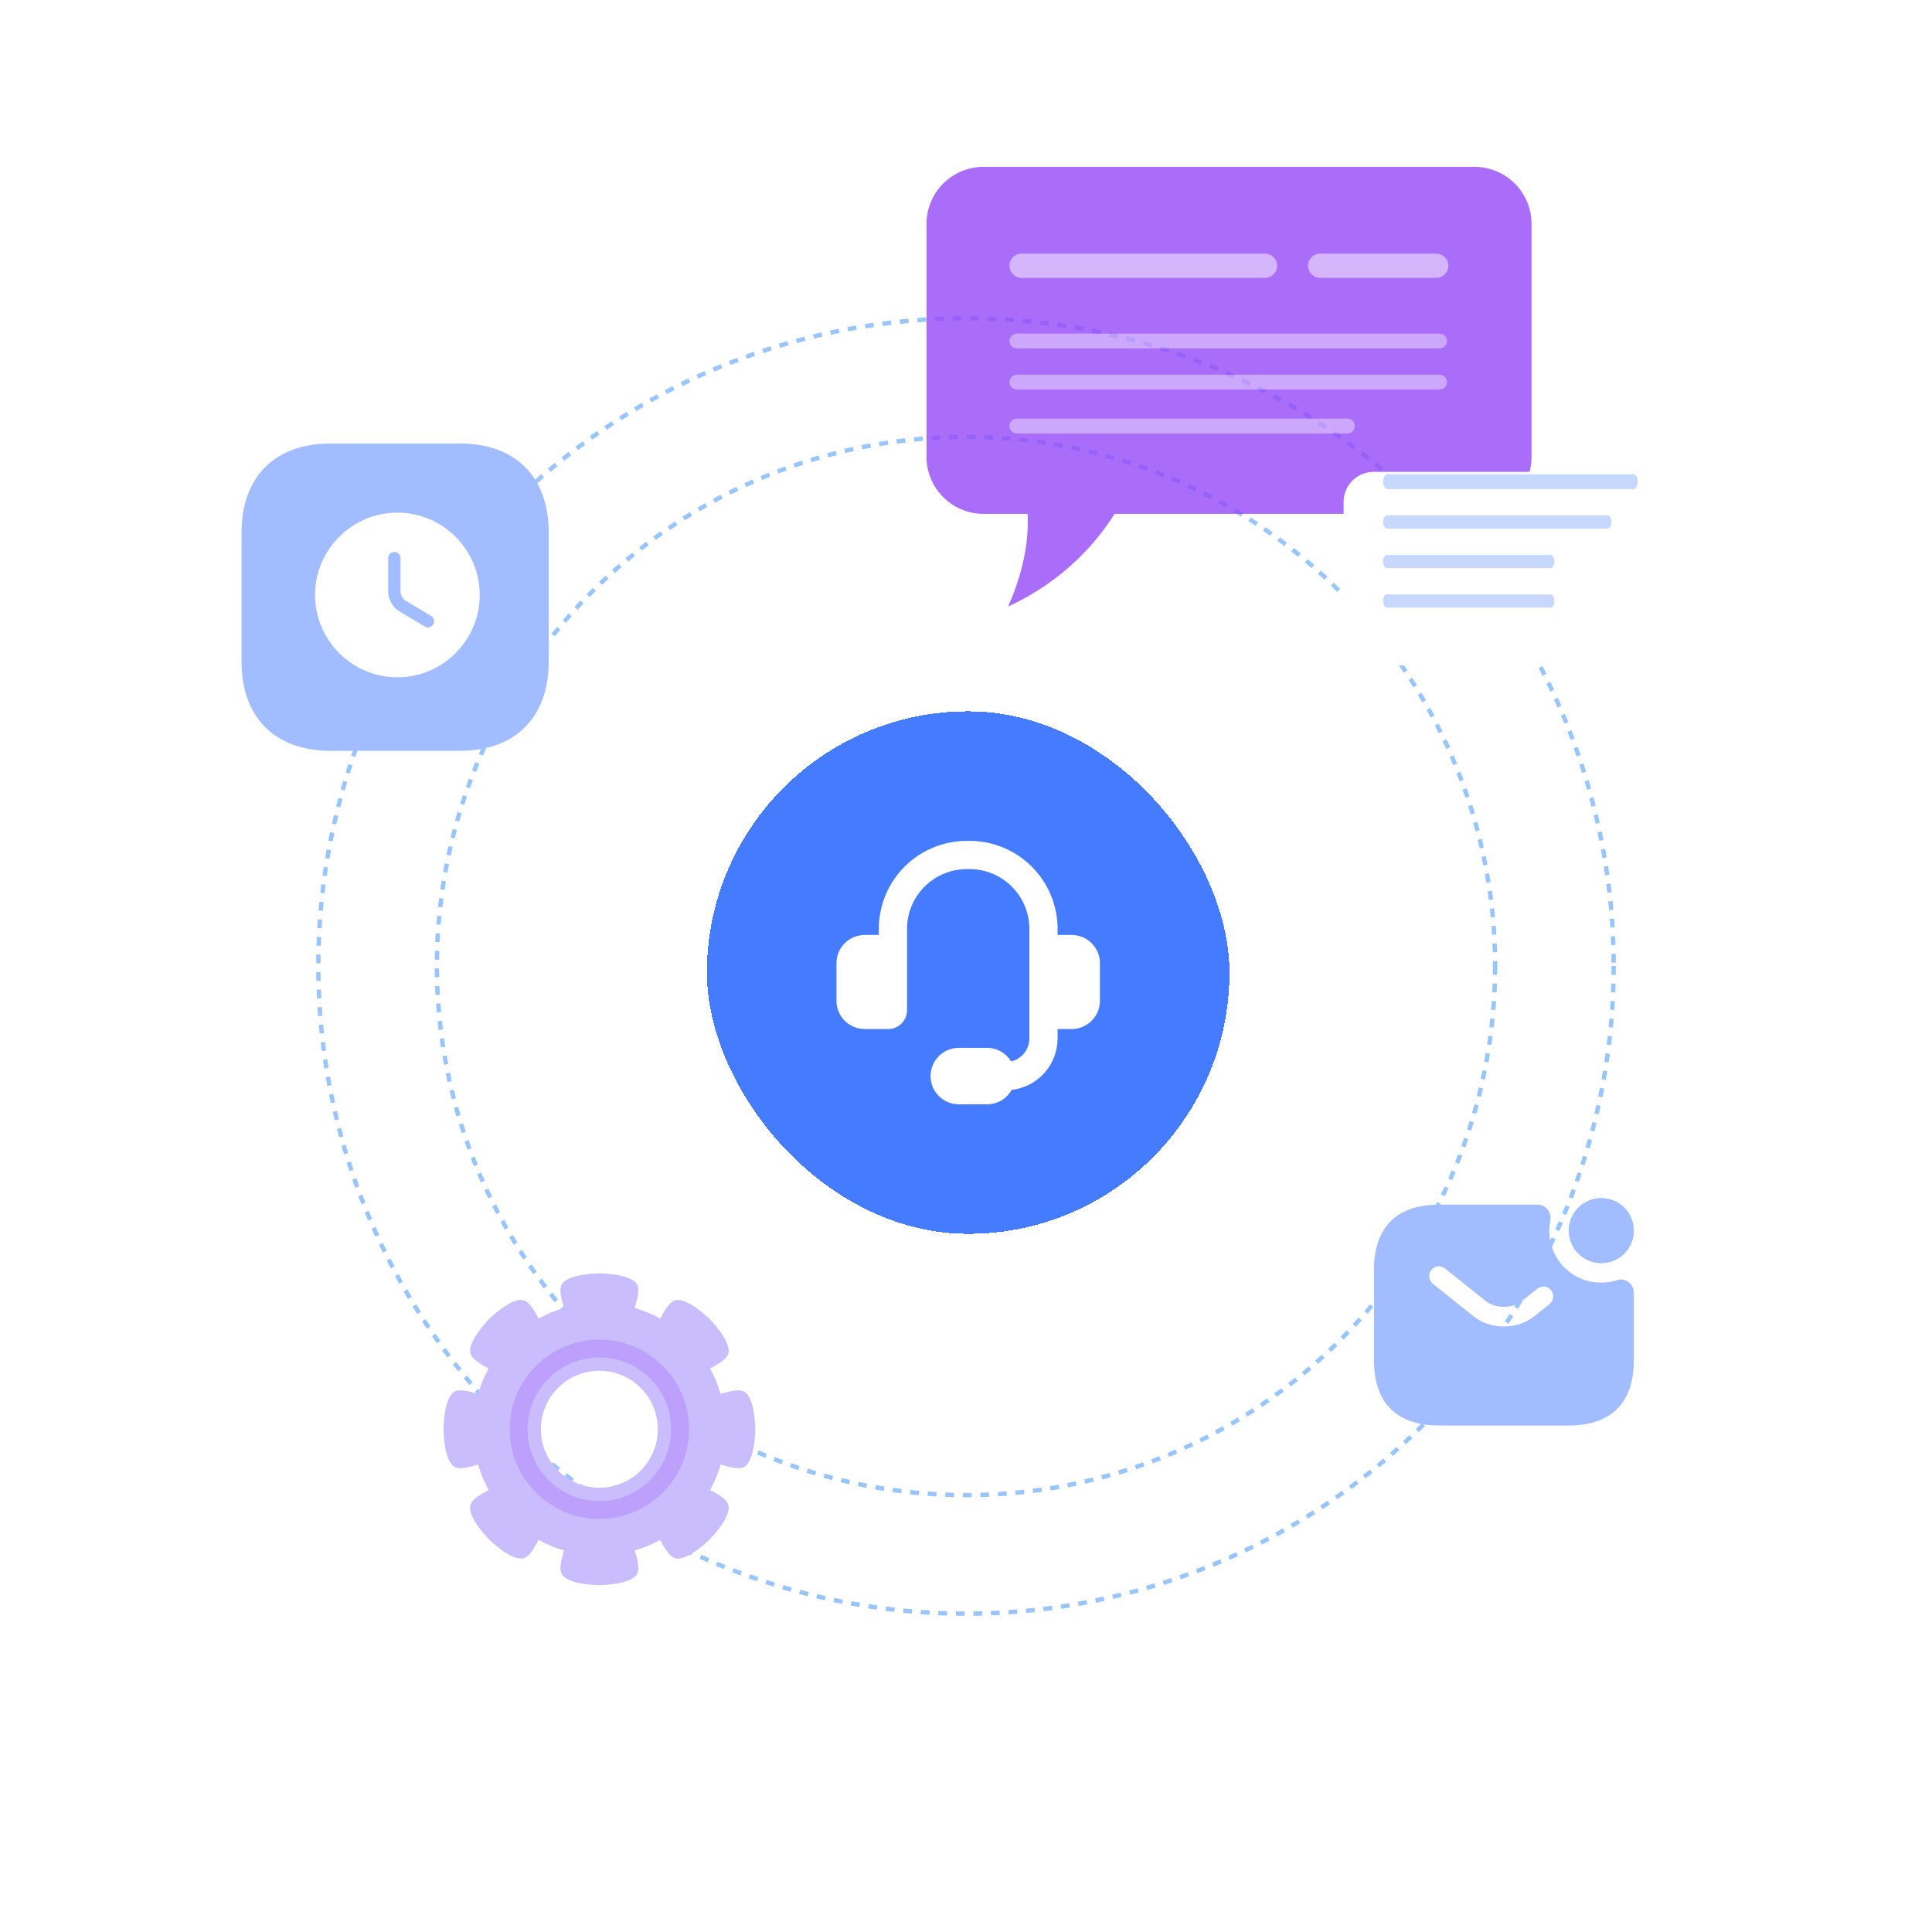 <svg width="440" height="440" viewBox="0 0 440 440" fill="none" xmlns="http://www.w3.org/2000/svg">
<rect width="440" height="440" fill="white"/>
<circle cx="220" cy="220" r="147.5" stroke="#99C5FF" stroke-dasharray="2 2"/>
<circle cx="220" cy="220" r="120.5" stroke="#99C5FF" stroke-dasharray="2 2"/>
<g opacity="0.8" filter="url(#filter0_d_7280_7365)">
<path d="M335.79 37H224C216.82 37 211 42.82 211 50V103.03C211 110.21 216.82 116.03 224 116.03H234.02C234.3 120.84 233.61 127.99 229.6 137.13C242.52 131.17 249.95 122.23 253.84 116.03H335.8C342.98 116.03 348.8 110.21 348.8 103.03V50C348.8 42.82 342.98 37 335.8 37H335.79Z" fill="#9548F8"/>
<path d="M288.099 62.28H232.649C231.129 62.28 229.889 61.04 229.889 59.52C229.889 58 231.129 56.76 232.649 56.76H288.099C289.619 56.76 290.859 57.99 290.859 59.52C290.859 61.04 289.629 62.28 288.099 62.28Z" fill="white" fill-opacity="0.5"/>
<path d="M327.859 78.35H231.579C230.649 78.35 229.889 77.59 229.889 76.66C229.889 75.73 230.649 74.97 231.579 74.97H327.859C328.789 74.97 329.549 75.73 329.549 76.66C329.549 77.59 328.789 78.35 327.859 78.35Z" fill="white" fill-opacity="0.4"/>
<path d="M327.859 87.72H231.579C230.649 87.72 229.889 86.96 229.889 86.03C229.889 85.1 230.649 84.34 231.579 84.34H327.859C328.789 84.34 329.549 85.1 329.549 86.03C329.549 86.96 328.789 87.72 327.859 87.72Z" fill="white" fill-opacity="0.4"/>
<path d="M306.86 97.72H231.59C230.66 97.72 229.9 96.96 229.9 96.03C229.9 95.1 230.66 94.34 231.59 94.34H306.86C307.79 94.34 308.55 95.1 308.55 96.03C308.55 96.96 307.79 97.72 306.86 97.72Z" fill="white" fill-opacity="0.4"/>
<path d="M327.099 62.28H300.649C299.129 62.28 297.889 61.04 297.889 59.52C297.889 58 299.129 56.76 300.649 56.76H327.099C328.619 56.76 329.859 57.99 329.859 59.52C329.859 61.04 328.619 62.28 327.099 62.28Z" fill="white" fill-opacity="0.5"/>
</g>
<g filter="url(#filter1_d_7280_7365)">
<path fill-rule="evenodd" clip-rule="evenodd" d="M312.83 102H373.783C377.555 102 380.613 105.058 380.613 108.83V139.265C380.613 143.038 377.555 146.096 373.783 146.096H350.589L344.566 160.354C344.095 161.467 342.518 161.467 342.049 160.354L336.034 146.096H312.83C309.058 146.096 306 143.038 306 139.265V108.83C306 105.058 309.058 102 312.83 102Z" fill="white"/>
</g>
<path d="M372.016 111.38H315.984C315.442 111.38 315 110.62 315 109.69C315 108.76 315.442 108 315.984 108H372.016C372.558 108 373 108.76 373 109.69C373 110.62 372.558 111.38 372.016 111.38Z" fill="#457BFF" fill-opacity="0.3"/>
<path d="M366.118 120.38H315.882C315.397 120.38 315 119.705 315 118.88C315 118.054 315.397 117.38 315.882 117.38H366.118C366.603 117.38 367 118.054 367 118.88C367 119.705 366.603 120.38 366.118 120.38Z" fill="#457BFF" fill-opacity="0.3"/>
<path d="M353.162 129.38H315.838C315.377 129.38 315 128.705 315 127.88C315 127.054 315.377 126.38 315.838 126.38H353.162C353.623 126.38 354 127.054 354 127.88C354 128.705 353.623 129.38 353.162 129.38Z" fill="#457BFF" fill-opacity="0.3"/>
<path d="M353.162 138.38H315.838C315.377 138.38 315 137.705 315 136.88C315 136.054 315.377 135.38 315.838 135.38H353.162C353.623 135.38 354 136.054 354 136.88C354 137.705 353.623 138.38 353.162 138.38Z" fill="#457BFF" fill-opacity="0.3"/>
<g filter="url(#filter2_d_7280_7365)">
<path d="M104.665 100H75.335C62.595 100 55 107.595 55 120.335V149.63C55 162.405 62.595 170 75.335 170H104.63C117.37 170 124.965 162.405 124.965 149.665V120.335C125 107.595 117.405 100 104.665 100Z" fill="#A2BDFF"/>
</g>
<path d="M90.5 116.75C80.169 116.75 71.75 125.169 71.75 135.5C71.75 145.831 80.169 154.25 90.5 154.25C100.831 154.25 109.25 145.831 109.25 135.5C109.25 125.169 100.831 116.75 90.5 116.75ZM98.656 142.194C98.394 142.644 97.925 142.887 97.438 142.887C97.194 142.887 96.95 142.831 96.725 142.681L90.912 139.212C89.469 138.35 88.4 136.456 88.4 134.788V127.1C88.4 126.331 89.037 125.694 89.806 125.694C90.575 125.694 91.213 126.331 91.213 127.1V134.788C91.213 135.462 91.775 136.456 92.356 136.794L98.169 140.263C98.844 140.656 99.069 141.519 98.656 142.194Z" fill="white"/>
<g filter="url(#filter3_d_7280_7365)">
<rect x="161" y="161" width="119" height="119" rx="59.5" fill="#457BFF" shape-rendering="crispEdges"/>
<path fill-rule="evenodd" clip-rule="evenodd" d="M220.444 196.931C218.653 196.898 216.872 197.22 215.205 197.876C213.538 198.532 212.016 199.511 210.728 200.756C209.439 202.001 208.409 203.488 207.696 205.132C206.982 206.776 206.6 208.544 206.571 210.336V229.072C206.571 230.209 206.12 231.299 205.316 232.103C204.512 232.906 203.422 233.358 202.286 233.358H196.929C195.224 233.358 193.588 232.681 192.383 231.475C191.177 230.269 190.5 228.634 190.5 226.929V218.358C190.5 216.653 191.177 215.018 192.383 213.813C193.588 212.607 195.224 211.93 196.929 211.93H200.143V210.259C200.182 207.625 200.74 205.024 201.784 202.606C202.828 200.187 204.339 197.998 206.229 196.164C208.119 194.329 210.353 192.885 212.801 191.914C215.25 190.942 217.866 190.463 220.5 190.502C223.134 190.463 225.75 190.942 228.199 191.914C230.647 192.885 232.881 194.329 234.771 196.164C236.661 197.998 238.172 200.187 239.216 202.606C240.26 205.024 240.818 207.625 240.857 210.259V211.93H244.071C245.776 211.93 247.412 212.607 248.617 213.813C249.823 215.018 250.5 216.653 250.5 218.358V226.929C250.5 228.634 249.823 230.269 248.617 231.475C247.412 232.681 245.776 233.358 244.071 233.358H240.857V235.501C240.858 238.397 239.792 241.191 237.863 243.352C235.934 245.512 233.278 246.887 230.4 247.213C229.841 248.211 229.026 249.041 228.039 249.619C227.052 250.197 225.929 250.501 224.786 250.5H218.357C216.652 250.5 215.017 249.823 213.811 248.617C212.606 247.412 211.929 245.777 211.929 244.072C211.929 242.367 212.606 240.732 213.811 239.526C215.017 238.321 216.652 237.643 218.357 237.643H224.786C227.109 237.643 229.144 238.873 230.271 240.72C231.453 240.449 232.507 239.785 233.262 238.837C234.017 237.889 234.428 236.713 234.429 235.501V210.332C234.399 208.531 234.013 206.754 233.293 205.103C232.572 203.452 231.532 201.961 230.231 200.715C228.931 199.468 227.397 198.492 225.717 197.843C224.037 197.193 222.245 196.883 220.444 196.931Z" fill="white"/>
</g>
<g filter="url(#filter4_d_7280_7365)">
<path d="M169.349 315.872C168.256 315.326 166.105 315.814 164.116 316.477C163.523 314.43 162.709 312.477 161.709 310.651C163.581 309.709 165.43 308.535 165.837 307.384C166.826 304.628 161.605 299.407 161.605 299.407C161.605 299.407 156.43 294.233 153.628 295.174C152.477 295.558 151.291 297.419 150.36 299.291C148.535 298.279 146.581 297.477 144.535 296.884C145.198 294.895 145.674 292.756 145.151 291.651C143.895 289 136.512 289 136.512 289C136.512 289 129.186 289 127.872 291.651C127.326 292.744 127.814 294.895 128.477 296.884C126.43 297.477 124.477 298.291 122.651 299.291C121.709 297.419 120.535 295.57 119.384 295.163C116.628 294.174 111.407 299.395 111.407 299.395C111.407 299.395 106.233 304.57 107.174 307.372C107.558 308.523 109.419 309.709 111.291 310.651C110.279 312.477 109.477 314.43 108.884 316.477C106.895 315.814 104.756 315.337 103.651 315.86C101 317.116 101 324.5 101 324.5C101 324.5 101 331.826 103.651 333.14C104.744 333.686 106.895 333.198 108.884 332.535C109.477 334.581 110.291 336.535 111.291 338.36C109.43 339.302 107.57 340.477 107.163 341.628C106.174 344.384 111.395 349.605 111.395 349.605C111.395 349.605 116.57 354.779 119.372 353.837C120.523 353.453 121.709 351.593 122.651 349.709C124.477 350.721 126.43 351.523 128.477 352.116C127.814 354.105 127.337 356.244 127.86 357.349C129.116 360 136.5 360 136.5 360C136.5 360 143.826 360 145.14 357.349C145.686 356.256 145.198 354.105 144.535 352.116C146.581 351.523 148.535 350.709 150.36 349.709C151.302 351.57 152.477 353.43 153.628 353.837C156.384 354.826 161.605 349.605 161.605 349.605C161.605 349.605 166.779 344.43 165.837 341.628C165.453 340.477 163.593 339.291 161.721 338.349C162.733 336.523 163.535 334.57 164.128 332.523C166.116 333.186 168.256 333.663 169.36 333.14C172.012 331.884 172.012 324.5 172.012 324.5C172.012 324.5 172.012 317.174 169.36 315.86L169.349 315.872ZM136.5 337.814C129.151 337.814 123.186 331.849 123.186 324.5C123.186 317.151 129.151 311.186 136.5 311.186C143.849 311.186 149.814 317.151 149.814 324.5C149.814 331.849 143.86 337.814 136.5 337.814Z" fill="#CABDFD"/>
<g opacity="0.5">
<path d="M136.499 344.919C125.243 344.919 116.08 335.756 116.08 324.5C116.08 313.244 125.231 304.082 136.499 304.082C147.766 304.082 156.917 313.244 156.917 324.5C156.917 335.756 147.755 344.919 136.499 344.919ZM136.499 308.151C127.475 308.151 120.138 315.489 120.138 324.512C120.138 333.535 127.475 340.872 136.499 340.872C145.522 340.872 152.859 333.535 152.859 324.512C152.859 315.489 145.522 308.151 136.499 308.151Z" fill="#9548F8" fill-opacity="0.5"/>
</g>
</g>
<path d="M364.687 287.667C368.771 287.667 372.083 284.355 372.083 280.271C372.083 276.186 368.771 272.875 364.687 272.875C360.602 272.875 357.291 276.186 357.291 280.271C357.291 284.355 360.602 287.667 364.687 287.667Z" fill="#A2BDFF"/>
<path d="M364.687 287.667C368.771 287.667 372.083 284.355 372.083 280.271C372.083 276.186 368.771 272.875 364.687 272.875C360.602 272.875 357.291 276.186 357.291 280.271C357.291 284.355 360.602 287.667 364.687 287.667Z" fill="#A2BDFF"/>
<path d="M368.296 291.542C366.225 292.193 363.947 292.311 361.581 291.719C357.616 290.684 354.392 287.519 353.297 283.554C352.765 281.632 352.735 279.738 353.061 278.022C353.445 276.129 352.114 274.354 350.221 274.354H327.708C318.833 274.354 312.916 278.792 312.916 289.146V309.854C312.916 320.208 318.833 324.646 327.708 324.646H357.291C366.166 324.646 372.083 320.208 372.083 309.854V294.352C372.083 292.4 370.189 290.921 368.296 291.542ZM352.913 296.985L349.422 299.766C347.469 301.334 344.984 302.103 342.499 302.103C340.014 302.103 337.5 301.334 335.577 299.766L326.317 292.37C325.371 291.601 325.223 290.181 325.962 289.234C326.731 288.288 328.122 288.11 329.069 288.879L338.328 296.275C340.576 298.08 344.393 298.08 346.641 296.275L350.132 293.494C351.079 292.725 352.499 292.873 353.238 293.849C354.007 294.796 353.859 296.216 352.913 296.985Z" fill="#A2BDFF"/>
<defs>
<filter id="filter0_d_7280_7365" x="209.7" y="36.7" width="140.401" height="102.73" filterUnits="userSpaceOnUse" color-interpolation-filters="sRGB">
<feFlood flood-opacity="0" result="BackgroundImageFix"/>
<feColorMatrix in="SourceAlpha" type="matrix" values="0 0 0 0 0 0 0 0 0 0 0 0 0 0 0 0 0 0 127 0" result="hardAlpha"/>
<feOffset dy="1"/>
<feGaussianBlur stdDeviation="0.65"/>
<feComposite in2="hardAlpha" operator="out"/>
<feColorMatrix type="matrix" values="0 0 0 0 0 0 0 0 0 0 0 0 0 0 0 0 0 0 0.25 0"/>
<feBlend mode="normal" in2="BackgroundImageFix" result="effect1_dropShadow_7280_7365"/>
<feBlend mode="normal" in="SourceGraphic" in2="effect1_dropShadow_7280_7365" result="shape"/>
</filter>
<filter id="filter1_d_7280_7365" x="284.143" y="85.608" width="118.326" height="102.902" filterUnits="userSpaceOnUse" color-interpolation-filters="sRGB">
<feFlood flood-opacity="0" result="BackgroundImageFix"/>
<feColorMatrix in="SourceAlpha" type="matrix" values="0 0 0 0 0 0 0 0 0 0 0 0 0 0 0 0 0 0 127 0" result="hardAlpha"/>
<feOffset dy="5.464"/>
<feGaussianBlur stdDeviation="10.928"/>
<feComposite in2="hardAlpha" operator="out"/>
<feColorMatrix type="matrix" values="0 0 0 0 0 0 0 0 0 0 0 0 0 0 0 0 0 0 0.16 0"/>
<feBlend mode="normal" in2="BackgroundImageFix" result="effect1_dropShadow_7280_7365"/>
<feBlend mode="normal" in="SourceGraphic" in2="effect1_dropShadow_7280_7365" result="shape"/>
</filter>
<filter id="filter2_d_7280_7365" x="53.7" y="99.7" width="72.565" height="72.6" filterUnits="userSpaceOnUse" color-interpolation-filters="sRGB">
<feFlood flood-opacity="0" result="BackgroundImageFix"/>
<feColorMatrix in="SourceAlpha" type="matrix" values="0 0 0 0 0 0 0 0 0 0 0 0 0 0 0 0 0 0 127 0" result="hardAlpha"/>
<feOffset dy="1"/>
<feGaussianBlur stdDeviation="0.65"/>
<feComposite in2="hardAlpha" operator="out"/>
<feColorMatrix type="matrix" values="0 0 0 0 0 0 0 0 0 0 0 0 0 0 0 0 0 0 0.25 0"/>
<feBlend mode="normal" in2="BackgroundImageFix" result="effect1_dropShadow_7280_7365"/>
<feBlend mode="normal" in="SourceGraphic" in2="effect1_dropShadow_7280_7365" result="shape"/>
</filter>
<filter id="filter3_d_7280_7365" x="159.7" y="160.7" width="121.6" height="121.6" filterUnits="userSpaceOnUse" color-interpolation-filters="sRGB">
<feFlood flood-opacity="0" result="BackgroundImageFix"/>
<feColorMatrix in="SourceAlpha" type="matrix" values="0 0 0 0 0 0 0 0 0 0 0 0 0 0 0 0 0 0 127 0" result="hardAlpha"/>
<feOffset dy="1"/>
<feGaussianBlur stdDeviation="0.65"/>
<feComposite in2="hardAlpha" operator="out"/>
<feColorMatrix type="matrix" values="0 0 0 0 0 0 0 0 0 0 0 0 0 0 0 0 0 0 0.25 0"/>
<feBlend mode="normal" in2="BackgroundImageFix" result="effect1_dropShadow_7280_7365"/>
<feBlend mode="normal" in="SourceGraphic" in2="effect1_dropShadow_7280_7365" result="shape"/>
</filter>
<filter id="filter4_d_7280_7365" x="99.7" y="288.7" width="73.612" height="73.6" filterUnits="userSpaceOnUse" color-interpolation-filters="sRGB">
<feFlood flood-opacity="0" result="BackgroundImageFix"/>
<feColorMatrix in="SourceAlpha" type="matrix" values="0 0 0 0 0 0 0 0 0 0 0 0 0 0 0 0 0 0 127 0" result="hardAlpha"/>
<feOffset dy="1"/>
<feGaussianBlur stdDeviation="0.65"/>
<feComposite in2="hardAlpha" operator="out"/>
<feColorMatrix type="matrix" values="0 0 0 0 0 0 0 0 0 0 0 0 0 0 0 0 0 0 0.25 0"/>
<feBlend mode="normal" in2="BackgroundImageFix" result="effect1_dropShadow_7280_7365"/>
<feBlend mode="normal" in="SourceGraphic" in2="effect1_dropShadow_7280_7365" result="shape"/>
</filter>
</defs>
</svg>
